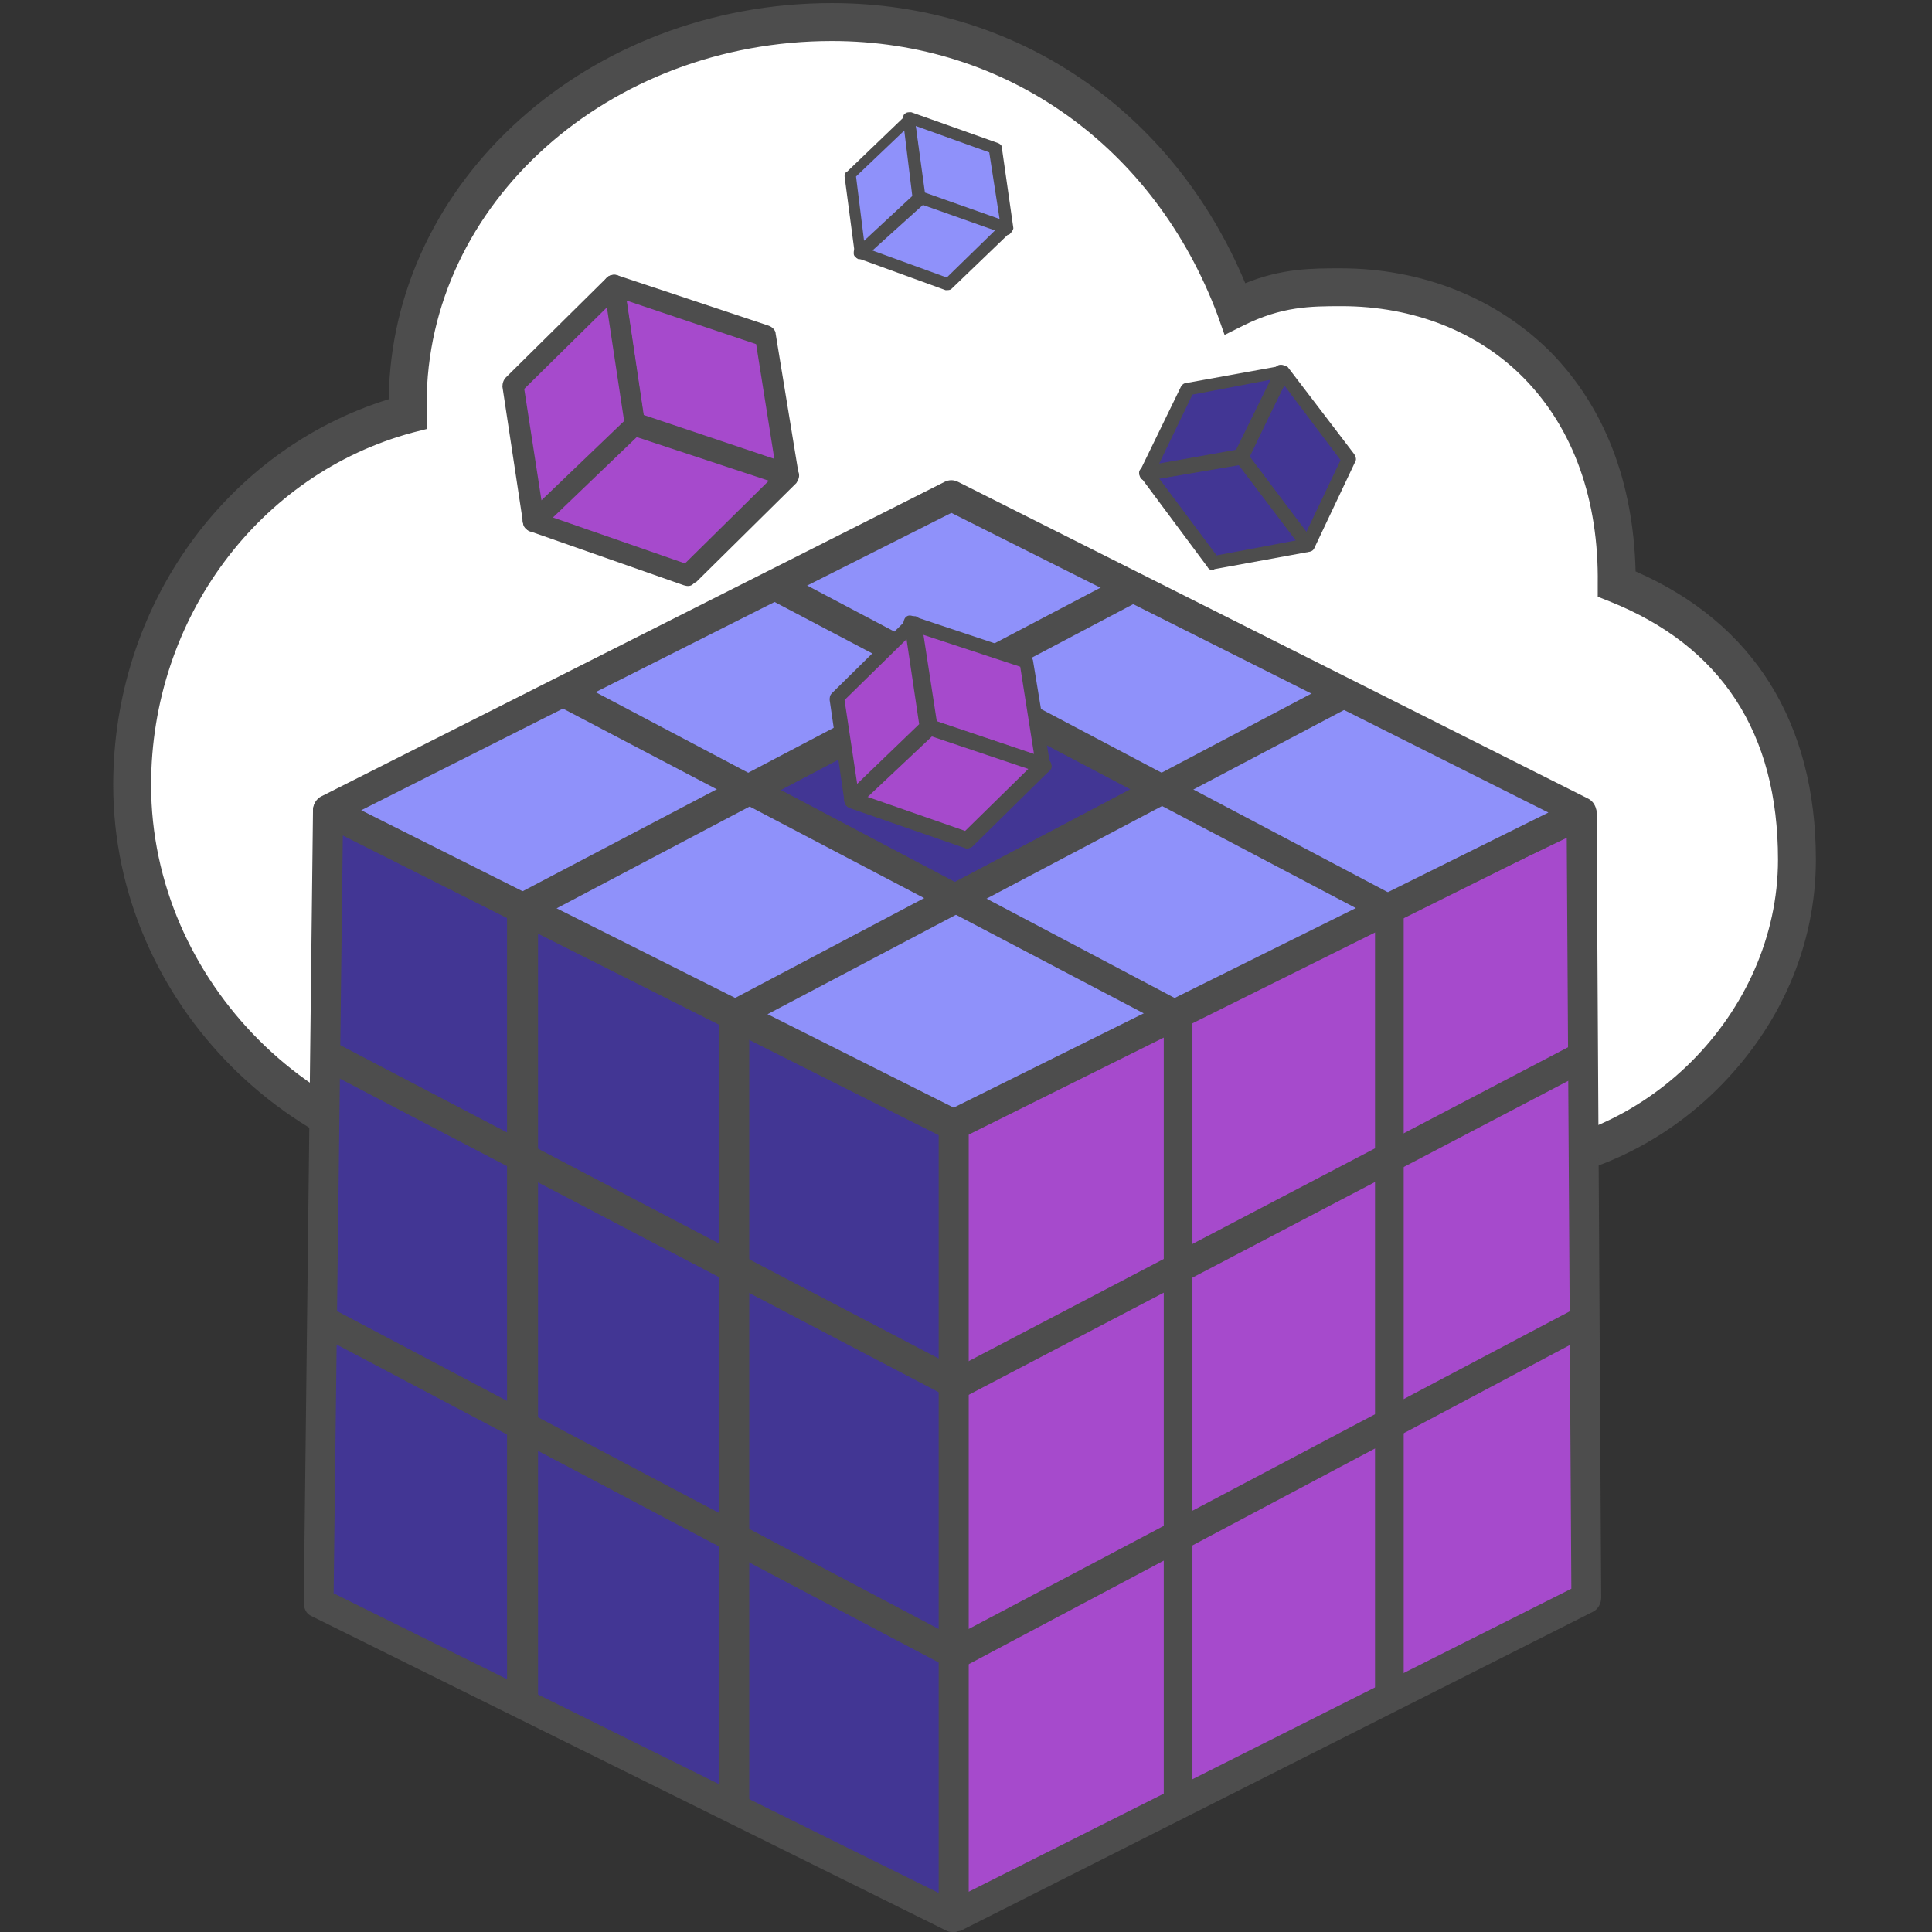 <?xml version="1.0" encoding="UTF-8"?>
<!-- Generator: Adobe Illustrator 17.0.0, SVG Export Plug-In . SVG Version: 6.00 Build 0)  -->
<svg xmlns="http://www.w3.org/2000/svg" xmlns:xlink="http://www.w3.org/1999/xlink" version="1.1" id="Calque_1" x="0px" y="0px" width="58px" height="58px" viewBox="5.333 10.167 58 58" xml:space="preserve">
<rect x="5.333" y="10.167" width="58" height="58" fill="#333333" stroke="none"/>
<g id="Calque_1_1_" display="none">
	
		<path display="inline" fill="#FC6926" stroke="#4D4D4D" stroke-linecap="round" stroke-linejoin="round" stroke-miterlimit="10" d="   M72.248,92.798c4.771-0.183,9.404-1.56,13.486-3.991l14.174,3.899l-3.899-14.174c2.615-4.45,4.037-9.541,4.037-14.771   c0-16.009-13.028-29.037-29.037-29.037c-15.596,0-28.303,12.339-28.991,27.752l0.183,4.587   c1.56,13.349,12.156,23.945,25.459,25.459L72.248,92.798z"></path>
	<path display="inline" fill="#0ADED6" d="M62.477,60.505c-2.569,0-4.633,2.064-4.633,4.633s2.064,4.633,4.633,4.633h0.367   c2.569,0,4.633-2.064,4.633-4.633s-2.064-4.633-4.633-4.633C62.844,60.505,62.477,60.505,62.477,60.505z"></path>
	<path display="inline" fill="#0ADED6" d="M78.578,60.505c-2.569,0-4.633,2.064-4.633,4.633s2.064,4.633,4.633,4.633h0.367   c2.569,0,4.633-2.064,4.633-4.633s-2.064-4.633-4.633-4.633H78.578z"></path>
	
		<path display="inline" fill="#FCCF00" stroke="#4D4D4D" stroke-linecap="round" stroke-linejoin="round" stroke-miterlimit="10" d="   M35.459,82.248c14.633-1.697,26.239-13.303,27.936-27.936l0.183-5.046C62.89,32.339,48.899,18.807,31.835,18.807   C14.266,18.807,0,33.073,0,50.642c0,5.734,1.514,11.284,4.404,16.193L0.092,82.339l15.505-4.312   c4.495,2.661,9.541,4.174,14.771,4.358L35.459,82.248z"></path>
	<path display="inline" fill="#423694" d="M41.651,42.89c0,4.128-3.028,6.651-5.183,8.486c-0.826,0.688-2.385,1.972-2.385,2.431   c0,1.881-1.468,3.349-3.349,3.349c0,0,0,0-0.046,0c-1.835,0-3.349-1.468-3.394-3.303c-0.046-3.67,2.661-5.872,4.771-7.661   c1.697-1.422,2.798-2.431,2.798-3.303c0-1.835-1.514-3.349-3.349-3.349s-3.349,1.514-3.349,3.349c0,1.881-1.514,3.394-3.394,3.394   s-3.394-1.514-3.394-3.394c0-5.55,4.541-10.092,10.092-10.092C37.11,32.798,41.651,37.294,41.651,42.89z"></path>
	<path display="inline" fill="#423694" d="M30.78,60.321c-1.881,0-3.303,1.514-3.303,3.394v0.046c0,1.881,1.422,3.349,3.303,3.349   s3.394-1.514,3.394-3.394C34.174,61.835,32.661,60.321,30.78,60.321z"></path>
</g>
<g id="Calque_6">
</g>
<g id="Calque_2" display="none">
	<g display="inline">
		<polygon fill="#0ADED6" stroke="#4D4D4D" stroke-miterlimit="10" points="57.89,57.339 38.807,57.339 19.679,57.339     19.679,68.716 38.807,68.716 57.89,68.716   "></polygon>
		<path fill="#A64ACC" stroke="#4D4D4D" stroke-miterlimit="10" d="M63.716,65.413H38.899H14.083c-1.055,0-1.881,0.826-1.881,1.881    V78.67c0,1.055,0.826,1.881,1.881,1.881H38.9h24.817c1.055,0,1.881-0.826,1.881-1.881V67.294    C65.642,66.239,64.771,65.413,63.716,65.413z"></path>
		<polygon fill="#0ADED6" stroke="#4D4D4D" stroke-miterlimit="10" points="38.807,38.349 19.679,38.349 19.679,49.725     38.807,49.725 57.89,49.725 57.89,38.349   "></polygon>
		<path fill="#A64ACC" stroke="#4D4D4D" stroke-miterlimit="10" d="M63.578,26.927H38.807H13.991c-1.055,0-1.881,0.826-1.881,1.881    v11.376c0,1.055,0.826,1.881,1.881,1.881h24.817h24.817c1.055,0,1.881-0.826,1.881-1.881v-11.33    C65.505,27.798,64.679,26.927,63.578,26.927z"></path>
		<path fill="#FCCF00" d="M23.486,34.541c0,1.055-0.872,1.881-1.881,1.881c-1.055,0-1.881-0.872-1.881-1.881    s0.872-1.881,1.881-1.881S23.486,33.486,23.486,34.541z"></path>
		<path fill="#FCCF00" d="M31.055,34.541c0,1.055-0.872,1.881-1.881,1.881s-1.881-0.872-1.881-1.881s0.872-1.881,1.881-1.881    C30.183,32.661,31.055,33.486,31.055,34.541z"></path>
		<path fill="#A64ACC" stroke="#4D4D4D" stroke-miterlimit="10" d="M63.578,45.917H38.807H13.991c-1.055,0-1.881,0.826-1.881,1.881    v11.376c0,1.055,0.826,1.881,1.881,1.881h24.817h24.817c1.055,0,1.881-0.826,1.881-1.881v-11.33    C65.505,46.743,64.679,45.917,63.578,45.917z"></path>
		<path fill="#FCCF00" d="M23.486,53.532c0,1.055-0.872,1.881-1.881,1.881c-1.055,0-1.881-0.872-1.881-1.881    c0-1.055,0.872-1.881,1.881-1.881C22.615,51.606,23.486,52.477,23.486,53.532z"></path>
		<path fill="#FCCF00" d="M31.055,53.532c0,1.055-0.872,1.881-1.881,1.881s-1.881-0.872-1.881-1.881    c0-1.055,0.872-1.881,1.881-1.881S31.055,52.477,31.055,53.532z"></path>
		<path fill="#FCCF00" d="M23.486,72.523c0,1.055-0.872,1.881-1.881,1.881c-1.055,0-1.881-0.872-1.881-1.881    c0-1.055,0.872-1.881,1.881-1.881C22.615,70.596,23.486,71.468,23.486,72.523z"></path>
		<path fill="#FCCF00" d="M31.055,72.523c0,1.055-0.872,1.881-1.881,1.881s-1.881-0.872-1.881-1.881    c0-1.055,0.872-1.881,1.881-1.881C30.183,70.642,31.055,71.468,31.055,72.523z"></path>
		<path fill="#8F91FA" stroke="#4D4D4D" stroke-width="0.75" stroke-miterlimit="10" d="M48.532,76.239    c-0.275-0.734-0.459-1.514-0.459-2.339c0-3.486,2.844-6.33,6.33-6.33c0.55,0,1.055,0.092,1.606,0.183    c-0.229-0.78-0.367-1.56-0.367-2.431c0-4.587,3.716-8.349,8.349-8.349c3.716,0,6.835,2.431,7.936,5.734    c0.963-1.009,2.339-1.651,3.853-1.651c2.936,0,5.321,2.385,5.321,5.321c0,0.413-0.046,0.826-0.138,1.239    c3.807,0.734,6.651,4.083,6.651,8.073c0,4.541-3.67,8.211-8.211,8.211s-27.798,0-29.954,0S45.55,82.156,45.55,80    C45.55,78.165,46.835,76.651,48.532,76.239z"></path>
	</g>
</g>
<g id="Calque_3">
</g>
<g id="Calque_5" display="none">
	<g display="inline">
		<path fill="#0ADED6" stroke="#4D4D4D" stroke-miterlimit="10" d="M69.45,83.853H30.78c-1.789,0-3.257-1.468-3.257-3.257V29.587    c0-1.789,1.468-3.257,3.257-3.257h38.716c1.789,0,3.257,1.468,3.257,3.257v51.009C72.706,82.385,71.239,83.853,69.45,83.853    L69.45,83.853z"></path>
		<circle fill="#8F91FA" stroke="#4D4D4D" stroke-width="0.75" stroke-miterlimit="10" cx="33.761" cy="32.615" r="2.339"></circle>
		<path fill="#8F91FA" stroke="#4D4D4D" stroke-width="0.75" stroke-miterlimit="10" d="M66.468,30.275    c-1.284,0-2.339,1.055-2.339,2.339l0,0l0,0c0,1.284,1.055,2.339,2.339,2.339l0,0l0,0c1.284,0,2.339-1.055,2.339-2.339    C68.807,31.33,67.752,30.275,66.468,30.275z"></path>
		<path fill="#8F91FA" stroke="#4D4D4D" stroke-width="0.75" stroke-miterlimit="10" d="M66.468,75.183L66.468,75.183L66.468,75.183    c-0.826,0-1.514,0.413-1.972,1.055c-0.275,0.367-0.413,0.826-0.413,1.33c0,1.284,1.055,2.339,2.339,2.339s2.339-1.055,2.339-2.339    C68.807,76.239,67.752,75.183,66.468,75.183z"></path>
		<circle fill="#8F91FA" stroke="#4D4D4D" stroke-width="0.75" stroke-miterlimit="10" cx="33.761" cy="77.523" r="2.339"></circle>
		<path fill="#4D4D4D" d="M60.183,35.688c-0.459,0-0.872,0.367-0.872,0.872v3.394c0,0.459,0.367,0.872,0.872,0.872    c0.459,0,0.872-0.367,0.872-0.872V36.56C61.055,36.101,60.642,35.688,60.183,35.688L60.183,35.688z"></path>
		<path fill="#4D4D4D" d="M40.046,35.688c-0.459,0-0.872,0.367-0.872,0.872v3.394c0,0.459,0.367,0.872,0.872,0.872    c0.459,0,0.872-0.367,0.872-0.872V36.56C40.917,36.101,40.505,35.688,40.046,35.688L40.046,35.688z"></path>
		<path fill="#4D4D4D" d="M45.092,35.688c-0.459,0-0.872,0.367-0.872,0.872v3.394c0,0.459,0.367,0.872,0.872,0.872    c0.459,0,0.872-0.367,0.872-0.872V36.56C45.963,36.101,45.55,35.688,45.092,35.688L45.092,35.688z"></path>
		<path fill="#4D4D4D" d="M50.092,35.688c-0.459,0-0.872,0.367-0.872,0.872v3.394c0,0.459,0.367,0.872,0.872,0.872    c0.459,0,0.872-0.367,0.872-0.872V36.56C50.963,36.101,50.596,35.688,50.092,35.688L50.092,35.688z"></path>
		<path fill="#4D4D4D" d="M55.138,35.688c-0.459,0-0.872,0.367-0.872,0.872v3.394c0,0.459,0.367,0.872,0.872,0.872    c0.459,0,0.872-0.367,0.872-0.872V36.56C56.009,36.101,55.596,35.688,55.138,35.688L55.138,35.688z"></path>
		<path fill="#4D4D4D" d="M60.183,69.312c-0.459,0-0.872,0.367-0.872,0.872v3.394c0,0.459,0.367,0.872,0.872,0.872    c0.459,0,0.872-0.367,0.872-0.872v-3.394C61.055,69.679,60.642,69.312,60.183,69.312L60.183,69.312z"></path>
		<path fill="#4D4D4D" d="M40.046,69.312c-0.459,0-0.872,0.367-0.872,0.872v3.394c0,0.459,0.367,0.872,0.872,0.872    c0.459,0,0.872-0.367,0.872-0.872v-3.394C40.917,69.679,40.505,69.312,40.046,69.312L40.046,69.312z"></path>
		<path fill="#4D4D4D" d="M45.092,69.312c-0.459,0-0.872,0.367-0.872,0.872v3.394c0,0.459,0.367,0.872,0.872,0.872    c0.459,0,0.872-0.367,0.872-0.872v-3.394C45.963,69.679,45.55,69.312,45.092,69.312L45.092,69.312z"></path>
		<path fill="#4D4D4D" d="M50.092,69.312c-0.459,0-0.872,0.367-0.872,0.872v3.394c0,0.459,0.367,0.872,0.872,0.872    c0.459,0,0.872-0.367,0.872-0.872v-3.394C50.963,69.679,50.596,69.312,50.092,69.312L50.092,69.312z"></path>
		<path fill="#4D4D4D" d="M55.138,69.312c-0.459,0-0.872,0.367-0.872,0.872v3.394c0,0.459,0.367,0.872,0.872,0.872    c0.459,0,0.872-0.367,0.872-0.872v-3.394C56.009,69.679,55.596,69.312,55.138,69.312L55.138,69.312z"></path>
		<path fill="#423694" stroke="#4D4D4D" stroke-miterlimit="10" d="M62.156,71.101H38.073c-0.78,0-1.422-0.642-1.422-1.422v-29.22    c0-0.78,0.642-1.422,1.422-1.422h24.083c0.78,0,1.422,0.642,1.422,1.422v29.22C63.578,70.459,62.936,71.101,62.156,71.101    L62.156,71.101z"></path>
		<path fill="#FFFFFF" d="M44.862,56.376c0-1.651-3.853-1.147-3.853-3.761c0-1.651,1.56-2.202,2.936-2.202    c0.688,0,2.294,0.138,2.294,0.872c0,0.275-0.183,0.78-0.642,0.78c-0.367,0-0.642-0.413-1.651-0.413    c-0.872,0-1.376,0.321-1.376,0.826c0,1.376,3.853,0.872,3.853,3.761c0,1.56-1.193,2.385-2.844,2.385    c-1.56,0-2.752-0.734-2.752-1.376c0-0.321,0.321-0.78,0.688-0.78c0.505,0,0.826,0.826,2.064,0.826    C44.266,57.339,44.862,57.064,44.862,56.376L44.862,56.376z"></path>
		<path fill="#FFFFFF" d="M51.147,56.376c0-1.651-3.853-1.147-3.853-3.761c0-1.651,1.56-2.202,2.936-2.202    c0.688,0,2.294,0.138,2.294,0.872c0,0.275-0.183,0.78-0.642,0.78c-0.367,0-0.642-0.413-1.651-0.413    c-0.872,0-1.376,0.321-1.376,0.826c0,1.376,3.853,0.872,3.853,3.761c0,1.56-1.193,2.385-2.844,2.385    c-1.56,0-2.752-0.734-2.752-1.376c0-0.321,0.321-0.78,0.688-0.78c0.505,0,0.826,0.826,2.064,0.826    C50.505,57.339,51.147,57.064,51.147,56.376L51.147,56.376z"></path>
		<path fill="#FFFFFF" d="M56.606,50.505c1.606,0,2.844,0.688,2.844,2.523v3.028c0,1.835-1.239,2.523-2.844,2.523h-2.11    c-0.413,0-0.688-0.229-0.688-0.459v-7.202c0-0.229,0.275-0.459,0.688-0.459L56.606,50.505L56.606,50.505z M55.321,51.743v5.55    h1.239c0.78,0,1.284-0.413,1.284-1.284v-3.028c0-0.872-0.459-1.284-1.284-1.284L55.321,51.743L55.321,51.743z"></path>
	</g>
</g>
<g>
	<g>
		<g>
			<path fill="#FFFFFF" d="M53.885,27.702c0.069-5.79-3.826-8.927-8.272-8.927c-0.965,0-1.896,0-3.171,0.621     c-1.896-5.101-6.376-8.582-12.098-8.582c-6.997,0-12.719,5.101-12.719,11.443v0.31c-4.791,1.275-8.272,5.722-8.272,11.133     c0,6.032,5.101,11.443,11.443,11.443c0.621,0,0.965,0,1.275,0c4.791,0,24.817,0,27.057,0c0.31,0,0.621,0,0.965,0     c4.791,0,9.238-4.136,9.238-9.238C59.296,31.528,57.055,28.977,53.885,27.702z"></path>
			<path fill="#4D4D4D" d="M8.732,33.733c0-5.377,3.378-10.064,8.272-11.581c0.069-6.549,5.998-11.892,13.304-11.892     c5.514,0,10.237,3.205,12.409,8.41c1.103-0.448,1.999-0.448,2.861-0.448c2.447,0,4.688,0.896,6.307,2.516     c1.62,1.655,2.482,3.894,2.55,6.583c3.55,1.551,5.412,4.55,5.412,8.652c0,2.585-1.068,5.032-2.999,6.928     c-1.861,1.827-4.343,2.861-6.79,2.861H20.761C14.247,45.762,8.732,40.282,8.732,33.733z M42.648,19.946l-0.552,0.276     l-0.207-0.586c-1.896-5.067-6.342-8.238-11.581-8.238c-6.721,0-12.167,4.895-12.167,10.891v0.758l-0.413,0.104     c-4.619,1.241-7.859,5.584-7.859,10.582c0,5.894,4.998,10.891,10.891,10.891h29.298c4.619,0,8.652-4.033,8.652-8.652     c0-3.792-1.689-6.411-5.067-7.755l-0.345-0.138v-0.379c0.035-2.516-0.724-4.653-2.206-6.17c-1.379-1.413-3.344-2.172-5.481-2.172     C44.681,19.36,43.82,19.36,42.648,19.946z"></path>
		</g>
	</g>
	<g>
		<polygon fill="#A64ACC" points="33.962,43.66 33.962,67.684 52.954,58.136 52.816,34.56   "></polygon>
		<path fill="#4D4D4D" d="M33.962,68.167c-0.069,0-0.172-0.035-0.241-0.069c-0.138-0.069-0.207-0.241-0.207-0.379V43.66    c0-0.172,0.104-0.345,0.241-0.413l18.854-9.065c0.138-0.069,0.31-0.069,0.448,0.035c0.138,0.069,0.207,0.241,0.207,0.379    l0.138,23.541c0,0.172-0.104,0.345-0.241,0.413l-18.992,9.582C34.1,68.132,34.031,68.167,33.962,68.167z M34.41,43.936V66.96    l18.096-9.099l-0.138-22.542L34.41,43.936z"></path>
	</g>
	<g>
		<polygon fill="#8F91FA" points="33.893,25.082 52.816,34.56 33.962,43.936 15.177,34.491   "></polygon>
		<path fill="#4D4D4D" d="M33.962,44.384c-0.069,0-0.138,0-0.207-0.035l-18.785-9.444c-0.138-0.069-0.241-0.241-0.241-0.413    s0.104-0.345,0.241-0.413l18.716-9.444c0.138-0.069,0.276-0.069,0.413,0l18.922,9.513c0.138,0.069,0.241,0.241,0.241,0.413    s-0.104,0.345-0.241,0.413L34.169,44.35C34.1,44.384,34.031,44.384,33.962,44.384z M16.177,34.491l17.786,8.927l17.854-8.858    l-17.923-8.996L16.177,34.491z"></path>
	</g>
	<g>
		<polygon fill="#423694" points="15.177,34.491 33.962,43.936 33.962,67.684 14.901,58.274   "></polygon>
		<path fill="#4D4D4D" d="M33.962,68.167c-0.069,0-0.138,0-0.207-0.035l-19.061-9.444c-0.172-0.069-0.241-0.241-0.241-0.413    l0.276-23.749c0-0.172,0.069-0.31,0.207-0.379c0.138-0.069,0.31-0.104,0.448-0.035l18.785,9.444    c0.138,0.069,0.241,0.241,0.241,0.413v23.749c0,0.172-0.069,0.31-0.207,0.379C34.134,68.132,34.031,68.167,33.962,68.167z     M15.349,57.999l18.164,8.996V44.246L15.625,35.25L15.349,57.999z"></path>
	</g>
	<polygon fill="#423694" points="28.034,33.837 33.893,30.528 39.96,33.837 33.893,36.973  "></polygon>
	<path fill="#4D4D4D" d="M47.508,61.032h-0.896V37.731l-18.13-9.547l0.413-0.793l18.337,9.685c0.138,0.069,0.241,0.241,0.241,0.413   v23.541L47.508,61.032L47.508,61.032z"></path>
	<path fill="#4D4D4D" d="M41.166,64.203H40.27v-23.3l-18.13-9.513l0.413-0.793l18.337,9.685c0.138,0.069,0.241,0.241,0.241,0.413   v23.507L41.166,64.203L41.166,64.203z"></path>
	<path fill="#4D4D4D" d="M21.485,61.308h-0.931V37.455c0-0.172,0.104-0.31,0.241-0.413l18.372-9.651l0.413,0.793l-18.095,9.547   V61.308z"></path>
	<path fill="#4D4D4D" d="M27.827,64.444H26.93V40.661c0-0.172,0.104-0.31,0.241-0.413l18.337-9.685l0.413,0.793l-18.095,9.548   V64.444z"></path>
	
		<rect x="24.134" y="36.18" transform="matrix(0.464 -0.886 0.886 0.464 -28.292 46.842)" fill="#4D4D4D" width="0.896" height="21.265"></rect>
	
		<rect x="32.749" y="46.356" transform="matrix(0.886 -0.464 0.464 0.886 -16.774 25.5)" fill="#4D4D4D" width="21.265" height="0.896"></rect>
	<path fill="#4D4D4D" d="M33.997,60.273L33.997,60.273c-0.104,0-0.172-0.035-0.241-0.069l-18.992-10.03l0.413-0.793l18.785,9.927   l18.785-9.927l0.413,0.793L34.203,60.239C34.134,60.273,34.066,60.273,33.997,60.273z"></path>
	<g>
		<g>
			<g>
				<polygon fill="#A64ACC" points="33.169,31.976 32.721,28.839 36.134,30.011 36.651,33.147     "></polygon>
				<path fill="#4D4D4D" d="M36.651,33.182L36.651,33.182l-3.481-1.172c0,0,0,0-0.035-0.035l-0.482-3.136v-0.035c0,0,0,0,0.035,0      l3.412,1.138c0,0,0,0,0.035,0.035L36.651,33.182C36.685,33.147,36.685,33.147,36.651,33.182L36.651,33.182z M33.204,31.976      l3.412,1.138l-0.482-3.102l-3.378-1.138L33.204,31.976z"></path>
			</g>
			<path fill="#4D4D4D" d="M36.789,33.354c-0.069,0.035-0.138,0.069-0.207,0.035l-3.481-1.172c-0.069-0.035-0.138-0.104-0.172-0.172     l-0.482-3.136c0-0.069,0.035-0.172,0.069-0.207c0.069-0.069,0.138-0.069,0.241-0.035l3.412,1.138     c0.069,0.035,0.138,0.104,0.172,0.172l0.517,3.136C36.892,33.182,36.857,33.285,36.789,33.354     C36.789,33.32,36.789,33.354,36.789,33.354z M33.41,31.803l2.964,0.999l-0.413-2.619l-2.93-0.965L33.41,31.803z"></path>
		</g>
		<g>
			<g>
				<polygon fill="#A64ACC" points="30.929,34.182 33.169,31.976 36.651,33.147 34.41,35.388     "></polygon>
				<path fill="#4D4D4D" d="M34.41,35.422C34.376,35.422,34.376,35.422,34.41,35.422l-3.516-1.207c0,0,0,0,0-0.035v-0.035      l2.275-2.206h0.035l3.481,1.172c0,0,0,0,0.035,0.035v0.035L34.41,35.422L34.41,35.422z M30.963,34.182l3.412,1.172l2.206-2.206      l-3.412-1.138L30.963,34.182z"></path>
			</g>
			<path fill="#4D4D4D" d="M34.514,35.594c-0.069,0.035-0.138,0.069-0.207,0.035l-3.481-1.207c-0.069-0.035-0.138-0.104-0.138-0.172     c-0.035-0.069,0-0.172,0.069-0.207l2.275-2.206c0.069-0.069,0.172-0.069,0.241-0.069l3.481,1.172     c0.069,0.035,0.138,0.104,0.138,0.172c0.035,0.069,0,0.172-0.069,0.207L34.514,35.594C34.548,35.56,34.548,35.56,34.514,35.594z      M31.343,34.078l2.964,1.034l1.896-1.861l-2.964-0.999L31.343,34.078z"></path>
		</g>
		<g>
			<g>
				<polygon fill="#A64ACC" points="30.446,31.114 32.721,28.839 33.169,31.976 30.929,34.182     "></polygon>
				<path fill="#4D4D4D" d="M30.929,34.215C30.929,34.215,30.895,34.215,30.929,34.215C30.895,34.215,30.895,34.215,30.929,34.215      l-0.482-3.102c0,0,0,0,0-0.035l2.275-2.241h0.035c0,0,0,0,0.035,0.035l0.482,3.136c0,0,0,0,0,0.035L30.929,34.215L30.929,34.215      z M30.481,31.114l0.448,2.999l2.206-2.172l-0.448-3.068L30.481,31.114z"></path>
			</g>
			<path fill="#4D4D4D" d="M31.067,34.388c-0.069,0.035-0.138,0.069-0.207,0.035c-0.069-0.035-0.138-0.104-0.172-0.172l-0.448-3.068     c0-0.069,0-0.138,0.069-0.207l2.275-2.241c0.069-0.069,0.172-0.069,0.241-0.069c0.069,0.035,0.138,0.104,0.172,0.172l0.482,3.136     c0,0.069,0,0.138-0.069,0.207L31.067,34.388C31.067,34.354,31.067,34.388,31.067,34.388z M30.687,31.183l0.379,2.516l1.861-1.792     l-0.379-2.55L30.687,31.183z"></path>
		</g>
	</g>
	<g>
		<g>
			<g>
				<polygon fill="#A64ACC" points="24.38,22.911 23.725,18.74 28.309,20.257 28.964,24.462     "></polygon>
				<path fill="#4D4D4D" d="M28.964,24.496L28.964,24.496l-4.619-1.551c0,0-0.035,0-0.035-0.035l-0.621-4.17v-0.035h0.035      l4.55,1.516c0,0,0.035,0,0.035,0.035l0.689,4.205C29.034,24.462,28.999,24.462,28.964,24.496      C28.999,24.496,28.999,24.496,28.964,24.496z M24.38,22.876l4.55,1.516l-0.655-4.102l-4.481-1.482L24.38,22.876z"></path>
			</g>
			<path fill="#4D4D4D" d="M29.171,24.703c-0.069,0.069-0.172,0.069-0.276,0.035l-4.619-1.551c-0.103-0.035-0.207-0.138-0.207-0.242     l-0.621-4.17c0-0.104,0.035-0.207,0.104-0.276c0.069-0.069,0.207-0.104,0.31-0.069l4.55,1.516     c0.104,0.035,0.207,0.138,0.207,0.241l0.689,4.205C29.309,24.496,29.275,24.599,29.171,24.703L29.171,24.703z M24.656,22.67     l3.929,1.31l-0.552-3.481l-3.894-1.31L24.656,22.67z"></path>
		</g>
		<g>
			<g>
				<polygon fill="#A64ACC" points="21.347,25.84 24.38,22.911 28.964,24.462 25.966,27.426     "></polygon>
				<path fill="#4D4D4D" d="M25.966,27.46L25.966,27.46l-4.653-1.585c0,0-0.035,0-0.035-0.035v-0.035l3.033-2.93h0.035l4.619,1.551      c0,0,0.035,0,0.035,0.035v0.035L25.966,27.46C26,27.46,26,27.46,25.966,27.46z M21.416,25.806l4.55,1.551l2.964-2.93      l-4.55-1.516L21.416,25.806z"></path>
			</g>
			<path fill="#4D4D4D" d="M26.138,27.702c-0.069,0.069-0.172,0.069-0.276,0.035l-4.619-1.62c-0.104-0.035-0.172-0.138-0.207-0.241     s0-0.207,0.104-0.31l3.033-2.93c0.069-0.069,0.207-0.104,0.31-0.069l4.619,1.551c0.104,0.035,0.172,0.104,0.207,0.241     c0.035,0.104,0,0.207-0.069,0.31l-2.999,2.964C26.172,27.667,26.172,27.667,26.138,27.702z M21.933,25.702l3.964,1.379     l2.516-2.482l-3.964-1.31L21.933,25.702z"></path>
		</g>
		<g>
			<g>
				<polygon fill="#A64ACC" points="20.726,21.739 23.725,18.74 24.38,22.911 21.347,25.84     "></polygon>
				<path fill="#4D4D4D" d="M21.347,25.875L21.347,25.875c-0.035,0-0.035,0-0.035-0.035l-0.621-4.102v-0.035l3.033-2.999h0.035      c0,0,0.035,0,0.035,0.035l0.621,4.17v0.035L21.347,25.875L21.347,25.875z M20.761,21.739l0.621,4.033l2.964-2.861l-0.621-4.102      L20.761,21.739z"></path>
			</g>
			<path fill="#4D4D4D" d="M21.52,26.082c-0.069,0.069-0.172,0.069-0.276,0.035c-0.104-0.035-0.207-0.138-0.207-0.241l-0.621-4.102     c0-0.104,0.035-0.207,0.104-0.276l3.033-2.999c0.069-0.069,0.207-0.104,0.31-0.069c0.102,0.035,0.206,0.138,0.206,0.241     l0.621,4.17c0,0.104-0.035,0.207-0.104,0.276l-3.033,2.93C21.553,26.082,21.52,26.082,21.52,26.082z M21.071,21.842l0.517,3.344     l2.482-2.379l-0.517-3.412L21.071,21.842z"></path>
		</g>
	</g>
	<g>
		<polygon fill="#8F91FA" points="32.928,16.086 32.618,13.708 35.203,14.604 35.547,17.017   "></polygon>
		<path fill="#4D4D4D" d="M35.651,17.189c-0.035,0.035-0.104,0.035-0.172,0.035l-2.619-0.931c-0.069-0.035-0.104-0.069-0.104-0.138    l-0.31-2.413c0-0.069,0-0.138,0.069-0.172c0.035-0.035,0.104-0.035,0.172-0.035l2.619,0.931c0.069,0.035,0.104,0.069,0.104,0.138    l0.345,2.413C35.754,17.051,35.72,17.12,35.651,17.189C35.651,17.154,35.651,17.189,35.651,17.189z M33.1,15.948l2.241,0.793    l-0.31-1.999l-2.206-0.793L33.1,15.948z"></path>
	</g>
	<polygon fill="#8F91FA" points="31.171,17.74 32.928,16.086 35.547,17.017 33.79,18.705  "></polygon>
	<path fill="#4D4D4D" d="M33.893,18.843c-0.035,0.035-0.104,0.035-0.172,0.035l-2.654-0.965c-0.069-0.035-0.104-0.069-0.104-0.138   s0-0.138,0.069-0.172l1.758-1.655c0.035-0.035,0.104-0.069,0.172-0.035l2.619,0.931c0.069,0.035,0.104,0.069,0.104,0.138   c0,0.068,0,0.138-0.035,0.172L33.893,18.843C33.927,18.843,33.893,18.843,33.893,18.843z M31.48,17.671l2.275,0.827l1.448-1.413   l-2.241-0.793L31.48,17.671z"></path>
	<polygon fill="#8F91FA" points="30.86,15.397 32.618,13.708 32.928,16.086 31.171,17.74  "></polygon>
	<path fill="#4D4D4D" d="M31.274,17.912c-0.035,0.035-0.104,0.035-0.172,0.035c-0.069-0.035-0.104-0.069-0.104-0.138l-0.31-2.344   c0-0.069,0-0.104,0.069-0.138l1.758-1.689c0.035-0.035,0.104-0.069,0.172-0.035c0.069,0.035,0.104,0.069,0.104,0.138l0.31,2.413   c0,0.069,0,0.104-0.069,0.172L31.274,17.912C31.274,17.878,31.274,17.878,31.274,17.912z M31.032,15.465l0.241,1.93l1.448-1.344   l-0.241-1.965L31.032,15.465z"></path>
	<g>
		<g>
			<g>
				<polygon fill="#423694" points="42.579,23.876 43.82,21.291 45.819,23.91 44.578,26.529     "></polygon>
				<path fill="#4D4D4D" d="M44.578,26.564L44.578,26.564l-2.033-2.654v-0.035l1.241-2.585c0,0,0-0.035,0.035-0.035h0.035      l1.999,2.619v0.035L44.578,26.564C44.612,26.564,44.612,26.564,44.578,26.564L44.578,26.564z M42.614,23.876l1.965,2.585      l1.207-2.55l-1.93-2.55L42.614,23.876z"></path>
			</g>
			<path fill="#4D4D4D" d="M44.578,26.736c-0.069,0-0.138-0.035-0.172-0.069l-1.999-2.654c-0.035-0.069-0.069-0.138-0.035-0.207     l1.241-2.585c0.035-0.069,0.104-0.104,0.172-0.104s0.138,0.035,0.207,0.069l1.999,2.619c0.035,0.069,0.069,0.138,0.035,0.207     l-1.241,2.619C44.751,26.702,44.681,26.736,44.578,26.736C44.612,26.736,44.578,26.736,44.578,26.736z M42.82,23.876l1.724,2.275     l1.034-2.172l-1.689-2.241L42.82,23.876z"></path>
		</g>
		<g>
			<g>
				<polygon fill="#423694" points="39.753,24.392 42.579,23.876 44.578,26.529 41.752,27.046     "></polygon>
				<path fill="#4D4D4D" d="M41.752,27.081C41.752,27.081,41.717,27.081,41.752,27.081l-2.033-2.688v-0.035c0,0,0-0.035,0.035-0.035      l2.826-0.482h0.035l1.999,2.654v0.035c0,0,0,0.035-0.035,0.035L41.752,27.081L41.752,27.081z M39.821,24.392l1.965,2.619      l2.758-0.517l-1.965-2.585L39.821,24.392z"></path>
			</g>
			<path fill="#4D4D4D" d="M41.752,27.288c-0.069,0-0.138-0.035-0.172-0.104l-1.999-2.688c-0.035-0.069-0.069-0.138-0.035-0.207     c0.035-0.069,0.104-0.104,0.172-0.138l2.826-0.482c0.069,0,0.172,0.035,0.207,0.069l1.999,2.654     c0.035,0.069,0.069,0.138,0.035,0.207c-0.035,0.069-0.104,0.104-0.172,0.138l-2.826,0.517     C41.786,27.288,41.752,27.288,41.752,27.288z M40.132,24.531l1.724,2.309l2.378-0.448l-1.724-2.275L40.132,24.531z"></path>
		</g>
		<g>
			<g>
				<polygon fill="#423694" points="40.959,21.842 43.82,21.291 42.579,23.876 39.753,24.392     "></polygon>
				<path fill="#4D4D4D" d="M39.753,24.427C39.753,24.427,39.718,24.427,39.753,24.427c-0.035-0.035-0.035-0.035-0.035-0.069      l1.241-2.55c0,0,0-0.035,0.035-0.035l2.861-0.517h0.035v0.035l-1.241,2.585c0,0,0,0.035-0.035,0.035L39.753,24.427      L39.753,24.427z M40.994,21.876l-1.172,2.482l2.758-0.482l1.207-2.516L40.994,21.876z"></path>
			</g>
			<path fill="#4D4D4D" d="M39.753,24.599c-0.069,0-0.138-0.035-0.172-0.069c-0.035-0.069-0.069-0.138-0.035-0.207l1.241-2.55     c0.035-0.069,0.104-0.104,0.138-0.104l2.861-0.517c0.069,0,0.172,0,0.207,0.069c0.035,0.069,0.069,0.138,0.035,0.207     l-1.241,2.585c-0.035,0.069-0.104,0.104-0.172,0.104l-2.826,0.482C39.788,24.599,39.753,24.599,39.753,24.599z M41.131,22.014     l-0.999,2.068l2.309-0.413l1.034-2.102L41.131,22.014z"></path>
		</g>
	</g>
</g>
</svg>
